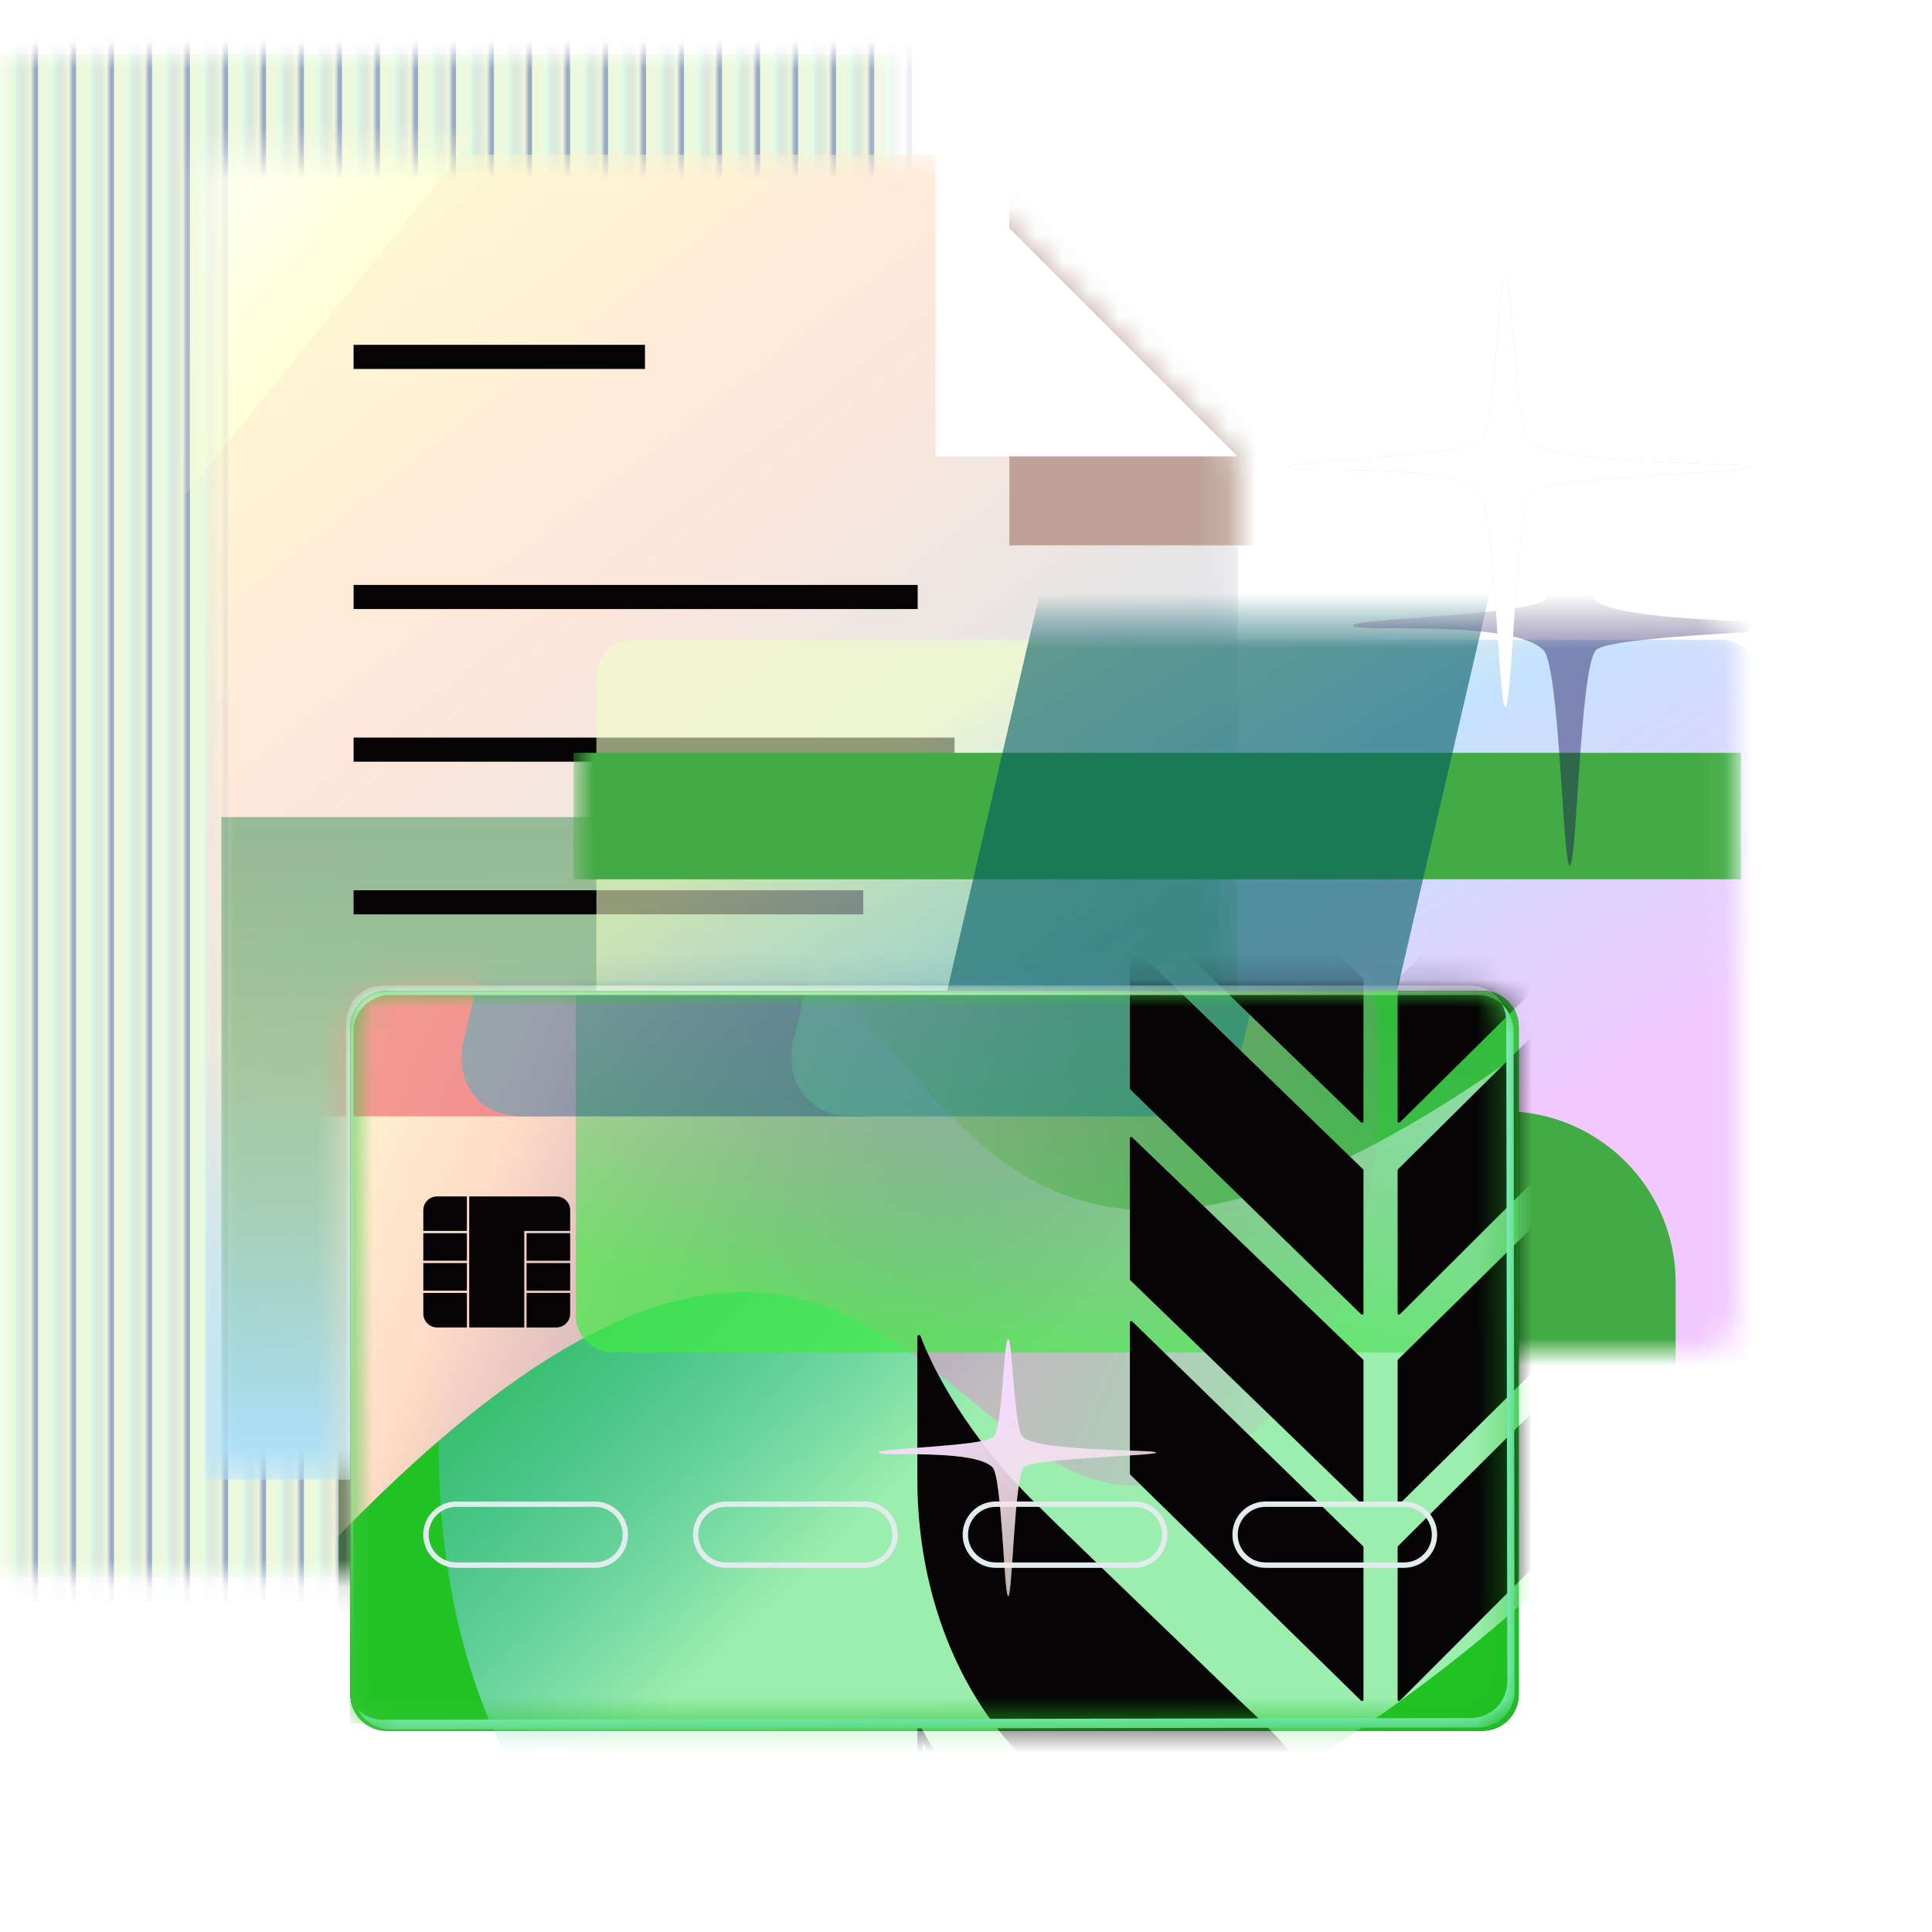 <svg width="70" height="70" viewBox="0 0 70 70" fill="none" xmlns="http://www.w3.org/2000/svg">
<mask id="mask0_387_3853" style="mask-type:alpha" maskUnits="userSpaceOnUse" x="0" y="1" width="33" height="57">
<rect y="1.964" width="32.386" height="55.179" fill="white"/>
</mask>
<g mask="url(#mask0_387_3853)">
<g filter="url(#filter0_bii_387_3853)">
<rect y="1.964" width="32.386" height="55.179" fill="#ECF8DB"/>
</g>
<g opacity="0.75">
<rect y="1.288" width="1.377" height="56.749" fill="url(#paint0_linear_387_3853)"/>
<rect x="27.541" y="1.29" width="1.377" height="56.749" fill="url(#paint1_linear_387_3853)"/>
<rect x="13.77" y="1.298" width="1.377" height="56.749" fill="url(#paint2_linear_387_3853)"/>
<rect x="1.379" y="1.298" width="1.377" height="56.749" fill="url(#paint3_linear_387_3853)"/>
<rect x="28.915" y="1.298" width="1.377" height="56.749" fill="url(#paint4_linear_387_3853)"/>
<rect x="15.145" y="1.298" width="1.377" height="56.749" fill="url(#paint5_linear_387_3853)"/>
<rect x="2.752" y="1.298" width="1.377" height="56.749" fill="url(#paint6_linear_387_3853)"/>
<rect x="30.296" y="1.29" width="1.377" height="56.749" fill="url(#paint7_linear_387_3853)"/>
<rect x="16.52" y="1.298" width="1.377" height="56.749" fill="url(#paint8_linear_387_3853)"/>
<rect x="4.132" y="1.298" width="1.377" height="56.749" fill="url(#paint9_linear_387_3853)"/>
<rect x="31.672" y="1.288" width="1.377" height="56.749" fill="url(#paint10_linear_387_3853)"/>
<rect x="17.898" y="1.288" width="1.377" height="56.749" fill="url(#paint11_linear_387_3853)"/>
<rect x="5.505" y="1.298" width="1.377" height="56.749" fill="url(#paint12_linear_387_3853)"/>
<rect x="19.279" y="1.288" width="1.377" height="56.749" fill="url(#paint13_linear_387_3853)"/>
<rect x="6.887" y="1.288" width="1.377" height="56.749" fill="url(#paint14_linear_387_3853)"/>
<rect x="20.655" y="1.288" width="1.377" height="56.749" fill="url(#paint15_linear_387_3853)"/>
<rect x="8.263" y="1.29" width="1.377" height="56.749" fill="url(#paint16_linear_387_3853)"/>
<rect x="22.032" y="1.29" width="1.377" height="56.749" fill="url(#paint17_linear_387_3853)"/>
<rect x="9.634" y="1.288" width="1.377" height="56.749" fill="url(#paint18_linear_387_3853)"/>
<rect x="23.406" y="1.29" width="1.377" height="56.749" fill="url(#paint19_linear_387_3853)"/>
<rect x="11.014" y="1.29" width="1.377" height="56.749" fill="url(#paint20_linear_387_3853)"/>
<rect x="24.784" y="1.298" width="1.377" height="56.749" fill="url(#paint21_linear_387_3853)"/>
<rect x="12.391" y="1.298" width="1.377" height="56.749" fill="url(#paint22_linear_387_3853)"/>
<rect x="26.163" y="1.298" width="1.377" height="56.749" fill="url(#paint23_linear_387_3853)"/>
</g>
<g filter="url(#filter1_f_387_3853)">
<path d="M38.723 11.352H12.271L12.271 59.349H49.665V22.294L38.723 11.352Z" fill="#436B43"/>
</g>
</g>
<mask id="mask1_387_3853" style="mask-type:alpha" maskUnits="userSpaceOnUse" x="7" y="5" width="38" height="49">
<path d="M33.896 5.604L7.444 5.604L7.444 53.6H44.838V16.545L33.896 5.604Z" fill="white"/>
</mask>
<g mask="url(#mask1_387_3853)">
<path d="M33.896 5.604L7.444 5.604L7.444 53.6H44.838V16.545L33.896 5.604Z" fill="#B5E2FF"/>
<path d="M33.896 5.604L7.444 5.604L7.444 53.6H44.838V16.545L33.896 5.604Z" fill="url(#paint24_linear_387_3853)"/>
<path d="M33.896 5.604L7.444 5.604L7.444 53.6H44.838V16.545L33.896 5.604Z" fill="url(#paint25_linear_387_3853)"/>
<g filter="url(#filter2_ii_387_3853)">
<path d="M33.896 5.604L7.444 5.604L7.444 53.6H44.838V16.545L33.896 5.604Z" fill="#B5E2FF"/>
<path d="M33.896 5.604L7.444 5.604L7.444 53.6H44.838V16.545L33.896 5.604Z" fill="url(#paint26_linear_387_3853)"/>
<path d="M33.896 5.604L7.444 5.604L7.444 53.6H44.838V16.545L33.896 5.604Z" fill="url(#paint27_linear_387_3853)"/>
</g>
<rect x="8.016" y="29.605" width="36.151" height="23.998" fill="url(#paint28_linear_387_3853)"/>
<rect x="7.347" y="29.605" width="37.491" height="23.994" fill="url(#paint29_linear_387_3853)"/>
<path d="M11.235 -14.051L32.544 -14.051L0.771 25.276H-20.539L11.235 -14.051Z" fill="white"/>
<path d="M11.235 -14.051L32.544 -14.051L0.771 25.276H-20.539L11.235 -14.051Z" fill="url(#paint30_linear_387_3853)"/>
<path d="M12.811 12.931H23.369" stroke="#050304" stroke-width="0.873"/>
<path d="M12.812 21.63H33.249" stroke="#050304" stroke-width="0.873"/>
<path d="M12.812 27.161L34.585 27.161" stroke="#050304" stroke-width="0.873"/>
<path d="M12.811 32.692H31.277" stroke="#050304" stroke-width="0.873"/>
<path d="M12.811 43.754L25.329 43.754" stroke="#050304" stroke-width="0.873"/>
<path d="M12.812 38.233H33.527" stroke="#050304" stroke-width="0.873"/>
<g filter="url(#filter3_f_387_3853)">
<path d="M50.113 19.759L36.571 19.759L36.571 6.217L50.113 19.759Z" fill="#BEA295"/>
</g>
<path d="M44.836 16.534L33.895 16.534L33.895 5.593L44.836 16.534Z" fill="white"/>
</g>
<path d="M23.492 46.622C23.478 46.517 32.288 45.242 43.169 43.774C54.05 42.307 62.882 41.203 62.897 41.307C62.911 41.413 54.101 42.687 43.22 44.155C32.339 45.622 23.506 46.727 23.492 46.622Z" fill="white"/>
<path d="M42.099 47.063C41.99 46.972 43.352 45.163 45.142 43.023C46.932 40.883 48.471 39.222 48.58 39.313C48.689 39.404 47.327 41.213 45.537 43.353C43.747 45.493 42.208 47.154 42.099 47.063Z" fill="white"/>
<mask id="mask2_387_3853" style="mask-type:alpha" maskUnits="userSpaceOnUse" x="4" y="8" width="63" height="63">
<rect x="4" y="8" width="62.683" height="62.683" fill="white"/>
</mask>
<g mask="url(#mask2_387_3853)">
<mask id="mask3_387_3853" style="mask-type:alpha" maskUnits="userSpaceOnUse" x="20" y="22" width="43" height="28">
<path d="M62.936 47.67C62.936 48.406 62.34 49.003 61.605 49.003L22.195 49.003C21.46 49.003 20.865 48.406 20.865 47.67L20.865 23.768C20.865 23.032 21.46 22.435 22.195 22.435L61.605 22.435C62.34 22.435 62.936 23.032 62.936 23.768L62.936 47.67Z" fill="white"/>
</mask>
<g mask="url(#mask3_387_3853)">
<g filter="url(#filter4_bii_387_3853)">
<path d="M62.936 47.67C62.936 48.406 62.34 49.003 61.605 49.003L22.195 49.003C21.46 49.003 20.865 48.406 20.865 47.67L20.865 23.768C20.865 23.032 21.46 22.435 22.195 22.435L61.605 22.435C62.34 22.435 62.936 23.032 62.936 23.768L62.936 47.67Z" fill="url(#paint31_linear_387_3853)" fill-opacity="0.6"/>
</g>
<g filter="url(#filter5_f_387_3853)">
<path d="M18.64 46.478C18.64 43.045 21.423 40.262 24.856 40.262H54.496C57.929 40.262 60.712 43.045 60.712 46.478V60.614C60.712 64.046 57.929 66.829 54.496 66.829H24.856C21.423 66.829 18.64 64.046 18.64 60.614V46.478Z" fill="#42AB44"/>
</g>
<g filter="url(#filter6_bii_387_3853)">
<rect x="20.78" y="27.277" width="42.297" height="4.581" fill="#42AB44"/>
</g>
<g filter="url(#filter7_f_387_3853)">
<path d="M41.596 16.395H52.422C53.935 16.395 54.875 17.627 54.52 19.143L49.48 40.783C49.124 42.294 47.61 43.527 46.097 43.527H35.276C33.762 43.527 32.823 42.294 33.178 40.783L38.218 19.143C38.571 17.627 40.082 16.395 41.596 16.395Z" fill="#005B62" fill-opacity="0.6"/>
</g>
<g filter="url(#filter8_f_387_3853)">
<path d="M55.919 23.549C54.739 22.408 49.021 22.941 49.021 22.668C49.021 22.394 55.426 22.303 55.995 21.714C56.541 21.149 56.605 15.826 56.875 15.796C57.146 15.766 57.21 21.153 57.755 21.714C58.648 22.638 65.846 22.467 65.846 22.668C65.846 22.868 58.394 23.003 57.832 23.549C57.243 24.116 57.138 31.337 56.879 31.366C56.619 31.395 56.508 24.116 55.919 23.549Z" fill="#140A51" fill-opacity="0.42"/>
</g>
</g>
<path d="M12.696 37.213C12.696 36.488 13.283 35.9 14.006 35.9L53.715 35.9C54.438 35.9 55.025 36.488 55.025 37.213L55.025 61.393C55.025 62.119 54.438 62.707 53.715 62.707L14.006 62.707C13.283 62.707 12.696 62.119 12.696 61.393L12.696 37.213Z" fill="#050304"/>
<path d="M12.696 37.213C12.696 36.488 13.283 35.9 14.006 35.9L53.715 35.9C54.438 35.9 55.025 36.488 55.025 37.213L55.025 61.393C55.025 62.119 54.438 62.707 53.715 62.707L14.006 62.707C13.283 62.707 12.696 62.119 12.696 61.393L12.696 37.213Z" fill="url(#paint32_linear_387_3853)"/>
<mask id="mask4_387_3853" style="mask-type:alpha" maskUnits="userSpaceOnUse" x="12" y="35" width="43" height="28">
<path d="M12.675 37.213C12.675 36.477 13.27 35.881 14.005 35.881L53.416 35.881C54.15 35.881 54.746 36.477 54.746 37.213L54.746 61.115C54.746 61.851 54.15 62.448 53.416 62.448L14.005 62.448C13.27 62.448 12.675 61.851 12.675 61.115L12.675 37.213Z" fill="white"/>
</mask>
<g mask="url(#mask4_387_3853)">
<path d="M12.675 35.881L54.746 35.881L54.746 62.448L12.675 62.448L12.675 35.881Z" fill="#21C224"/>
<g filter="url(#filter9_f_387_3853)">
<path d="M56.682 56.684C46.328 66.623 28.925 74.806 20.857 67.066C12.79 59.325 14.713 37.123 25.508 34.658C36.304 32.193 32.591 63.606 72.408 22.648C82.363 12.409 67.035 46.744 56.682 56.684Z" fill="url(#paint33_linear_387_3853)"/>
</g>
<g filter="url(#filter10_f_387_3853)">
<path d="M8.646 36.674C17.275 25.205 33.143 14.341 42.346 20.691C51.548 27.04 53.204 49.263 42.943 53.425C32.682 57.587 31.317 25.984 -1.429 72.788C-9.616 84.489 0.017 48.143 8.646 36.674Z" fill="url(#paint34_linear_387_3853)"/>
</g>
<g filter="url(#filter11_f_387_3853)">
<path d="M62.935 47.673C62.935 48.409 62.339 49.006 61.604 49.006L22.194 49.006C21.459 49.006 20.863 48.409 20.863 47.673L20.863 23.771C20.863 23.035 21.459 22.439 22.194 22.439L61.604 22.439C62.339 22.439 62.935 23.035 62.935 23.771L62.935 47.673Z" fill="url(#paint35_linear_387_3853)" fill-opacity="0.7"/>
</g>
<g opacity="0.4" filter="url(#filter12_f_387_3853)">
<path d="M15.293 13.317H26.119C27.63 13.317 28.57 14.549 28.217 16.065L23.177 37.705C22.821 39.216 21.308 40.449 19.796 40.449H8.971C7.462 40.449 6.52 39.216 6.872 37.705L11.915 16.065C12.267 14.549 13.78 13.317 15.293 13.317Z" fill="#E21836"/>
<path d="M25.217 13.317H37.667C39.178 13.317 38.497 14.549 38.141 16.065L33.102 37.705C32.748 39.216 32.858 40.449 31.344 40.449H18.895C17.381 40.449 16.443 39.216 16.799 37.705L21.838 16.065C22.196 14.549 23.705 13.317 25.217 13.317Z" fill="#00447C"/>
<path d="M37.173 13.317H47.999C49.513 13.317 50.452 14.549 50.097 16.065L45.057 37.705C44.702 39.216 43.188 40.449 41.675 40.449H30.854C29.339 40.449 28.4 39.216 28.755 37.705L33.795 16.065C34.148 14.549 35.659 13.317 37.173 13.317Z" fill="#007B84"/>
</g>
<g filter="url(#filter13_ii_387_3853)">
<path fill-rule="evenodd" clip-rule="evenodd" d="M48.128 27.087L48.128 27.108L48.128 27.206L48.128 27.258C48.128 27.302 48.075 27.325 48.044 27.294L48.006 27.258L47.935 27.19L47.92 27.175L47.02 26.308C47.01 26.298 47.005 26.285 47.005 26.272L47.005 13.366C47.005 13.339 46.983 13.316 46.955 13.316L45.776 13.316C45.748 13.316 45.726 13.339 45.726 13.366L45.726 24.774L45.726 24.795L45.726 24.894L45.726 24.946C45.726 24.99 45.673 25.012 45.641 24.982L45.604 24.946L45.533 24.877L45.518 24.862L44.627 23.999C44.617 23.989 44.612 23.976 44.612 23.963L44.612 13.366C44.612 13.339 44.59 13.316 44.562 13.316L43.384 13.316C43.357 13.316 43.334 13.339 43.334 13.366L43.334 22.467L43.334 22.488L43.334 22.586L43.334 22.639C43.334 22.683 43.282 22.705 43.25 22.674L43.213 22.639L43.142 22.57L43.127 22.556L42.227 21.691C42.217 21.682 42.211 21.669 42.211 21.655L42.211 13.366C42.211 13.339 42.189 13.316 42.161 13.316L40.988 13.316C40.96 13.316 40.938 13.339 40.938 13.366L40.938 25.672C40.938 25.686 40.944 25.699 40.953 25.708L49.193 33.689L49.209 33.704L49.28 33.773L49.317 33.808C49.348 33.839 49.401 33.817 49.401 33.773L49.401 33.721L49.401 33.622L49.401 33.601L49.401 13.366C49.401 13.339 49.379 13.316 49.351 13.316L48.178 13.316C48.15 13.316 48.128 13.339 48.128 13.366L48.128 27.087ZM49.193 13.524L49.193 33.399L41.146 25.605L41.146 13.524L42.004 13.524L42.004 21.655C42.004 21.726 42.032 21.793 42.083 21.842L43.106 22.825C43.27 22.982 43.542 22.866 43.542 22.639L43.542 13.524L44.404 13.524L44.404 23.963C44.404 24.033 44.432 24.1 44.483 24.148L45.497 25.131C45.66 25.29 45.934 25.174 45.934 24.946L45.934 13.524L46.797 13.524L46.797 26.272C46.797 26.342 46.825 26.409 46.876 26.458L47.899 27.444C48.063 27.602 48.336 27.486 48.336 27.258L48.336 13.524L49.193 13.524ZM50.652 35.447L58.703 27.523L58.718 27.507L58.789 27.437L58.826 27.402C58.857 27.37 58.911 27.393 58.911 27.437L58.911 27.488L58.911 27.588L58.911 27.61L58.911 32.54C58.911 32.553 58.905 32.566 58.896 32.575L50.845 40.543L50.829 40.558L50.758 40.629L50.722 40.664C50.691 40.696 50.638 40.673 50.638 40.629L50.638 40.578L50.638 40.478L50.638 40.456L50.638 35.483C50.638 35.469 50.643 35.457 50.652 35.447ZM50.652 56.02L58.703 48.004L58.719 47.988L58.79 47.917L58.825 47.882C58.857 47.85 58.911 47.873 58.911 47.917L58.911 47.967L58.911 48.068L58.911 48.09L58.911 53.397C58.911 53.41 58.905 53.423 58.896 53.432L50.845 61.495L50.829 61.512L50.758 61.583L50.723 61.618C50.691 61.65 50.638 61.627 50.638 61.583L50.638 61.533L50.638 61.432L50.638 61.409L50.638 56.055C50.638 56.042 50.643 56.029 50.652 56.02ZM58.703 34.382L50.652 42.365C50.643 42.374 50.638 42.387 50.638 42.4L50.638 47.408L50.638 47.431L50.638 47.531L50.638 47.581C50.638 47.626 50.691 47.648 50.723 47.617L50.758 47.581L50.829 47.511L50.845 47.495L58.896 39.469C58.905 39.46 58.911 39.447 58.911 39.434L58.911 34.469L58.911 34.447L58.911 34.346L58.911 34.296C58.911 34.252 58.857 34.229 58.826 34.26L58.79 34.296L58.719 34.366L58.703 34.382ZM58.703 41.334L50.652 49.259C50.643 49.269 50.638 49.281 50.638 49.295L50.638 54.267L50.638 54.289L50.638 54.389L50.638 54.44C50.638 54.484 50.691 54.507 50.722 54.476L50.758 54.44L50.829 54.37L50.845 54.354L58.896 46.387C58.905 46.377 58.911 46.365 58.911 46.351L58.911 41.421L58.911 41.399L58.911 41.299L58.911 41.248C58.911 41.204 58.857 41.182 58.826 41.213L58.789 41.248L58.718 41.319L58.703 41.334ZM49.401 61.412L49.401 61.434L49.401 61.534L49.401 61.585C49.401 61.629 49.348 61.651 49.316 61.62L49.28 61.585L49.209 61.515L49.193 61.5L40.953 53.429C40.944 53.42 40.938 53.407 40.938 53.393L40.938 48.087L40.938 48.066L40.938 47.967L40.938 47.915C40.938 47.871 40.991 47.849 41.023 47.879L41.059 47.915L41.131 47.984L41.146 47.999L49.386 56.021C49.396 56.031 49.401 56.044 49.401 56.057L49.401 61.412ZM51.881 27.082L51.881 13.366C51.881 13.339 51.859 13.316 51.831 13.316L50.687 13.316C50.66 13.316 50.638 13.339 50.638 13.366L50.638 33.597L50.638 33.62L50.638 33.72L50.638 33.771C50.638 33.815 50.691 33.837 50.722 33.806L50.758 33.771L50.829 33.7L50.845 33.684L58.896 25.709C58.905 25.699 58.911 25.687 58.911 25.673L58.911 13.366C58.911 13.339 58.888 13.316 58.861 13.316L57.718 13.316C57.691 13.316 57.668 13.339 57.668 13.366L57.668 21.657C57.668 21.67 57.663 21.683 57.654 21.692L56.779 22.552L56.764 22.568L56.693 22.637L56.656 22.673C56.625 22.704 56.572 22.682 56.572 22.637L56.572 22.587L56.572 22.487L56.572 22.465L56.572 13.366C56.572 13.339 56.549 13.316 56.522 13.316L55.37 13.316C55.343 13.316 55.321 13.339 55.321 13.366L55.321 23.967C55.321 23.981 55.315 23.994 55.306 24.003L54.432 24.86L54.416 24.876L54.345 24.945L54.309 24.981C54.277 25.012 54.224 24.989 54.224 24.945L54.224 24.894L54.224 24.795L54.224 24.773L54.224 13.366C54.224 13.339 54.201 13.316 54.174 13.316L53.032 13.316C53.004 13.316 52.982 13.339 52.982 13.366L52.982 26.269C52.982 26.282 52.976 26.295 52.967 26.305L52.089 27.169L52.073 27.185L52.002 27.255L51.966 27.291C51.934 27.322 51.881 27.299 51.881 27.255L51.881 27.204L51.881 27.104L51.881 27.082ZM50.845 33.392L58.703 25.607L58.703 13.524L57.876 13.524L57.876 21.657C57.876 21.726 57.849 21.792 57.799 21.841L56.802 22.822C56.639 22.982 56.364 22.866 56.364 22.637L56.364 13.524L55.528 13.524L55.528 23.967C55.528 24.037 55.501 24.103 55.451 24.152L54.454 25.13C54.291 25.29 54.016 25.174 54.016 24.945L54.016 13.524L53.189 13.524L53.189 26.269C53.189 26.338 53.162 26.404 53.112 26.453L52.111 27.439C51.949 27.6 51.673 27.484 51.673 27.255L51.673 13.524L50.845 13.524L50.845 33.392ZM49.401 40.459L49.401 40.48L49.401 40.579L49.401 40.631C49.401 40.675 49.348 40.697 49.317 40.667L49.28 40.631L49.209 40.562L49.193 40.547L40.953 32.575C40.944 32.566 40.938 32.553 40.938 32.539L40.938 27.607L40.938 27.586L40.938 27.487L40.938 27.435C40.938 27.391 40.991 27.369 41.023 27.399L41.06 27.435L41.131 27.504L41.146 27.518L49.386 35.445C49.396 35.455 49.401 35.468 49.401 35.481L49.401 40.459ZM49.401 47.433L49.401 47.411L49.401 42.401C49.401 42.387 49.396 42.374 49.386 42.365L41.146 34.378L41.131 34.363L41.06 34.294L41.023 34.258C40.991 34.227 40.938 34.25 40.938 34.294L40.938 34.346L40.938 34.445L40.938 34.466L40.938 39.436C40.938 39.449 40.944 39.462 40.953 39.472L49.193 47.499L49.209 47.514L49.28 47.583L49.317 47.619C49.348 47.65 49.401 47.628 49.401 47.583L49.401 47.532L49.401 47.433ZM49.401 54.27L49.401 54.291L49.401 54.39L49.401 54.442C49.401 54.486 49.348 54.508 49.317 54.478L49.28 54.442L49.209 54.373L49.193 54.359L40.953 46.386C40.944 46.376 40.938 46.364 40.938 46.35L40.938 41.418L40.938 41.397L40.938 41.299L40.938 41.247C40.938 41.203 40.991 41.18 41.023 41.211L41.06 41.247L41.131 41.315L41.146 41.329L49.386 49.258C49.396 49.268 49.401 49.281 49.401 49.294L49.401 54.27ZM49.021 75.93L49.021 76.061L49.021 76.189L49.021 76.211C49.021 76.266 48.945 76.281 48.923 76.23L48.916 76.211C48.898 76.171 48.882 76.131 48.864 76.091C48.847 76.052 48.83 76.013 48.813 75.974C48.334 74.895 47.735 74.038 45.6 71.972C45.509 71.88 39.84 66.355 37.648 64.219L37.64 64.211L37.617 64.188C37.241 63.822 36.971 63.559 36.857 63.447C35.536 62.138 33.236 58.782 33.236 53.553L33.236 48.686L33.236 48.568L33.236 48.45L33.236 48.428C33.236 48.37 33.329 48.353 33.349 48.407L33.351 48.413C33.353 48.418 33.355 48.423 33.357 48.428C33.37 48.462 33.384 48.498 33.4 48.537C33.413 48.571 33.428 48.607 33.444 48.645C33.867 49.673 35.009 51.98 37.522 54.47C38.612 55.547 39.865 56.752 41.428 58.256L41.429 58.257C42.426 59.216 43.55 60.296 44.838 61.543C44.956 61.658 45.084 61.777 45.219 61.903C46.699 63.288 49.021 65.46 49.021 70.408L49.021 75.93ZM44.696 75.152L44.696 75.152C44.816 75.268 44.945 75.388 45.08 75.514C45.752 76.143 46.579 76.915 47.288 78.034C48.134 79.37 48.813 81.206 48.813 83.871L48.813 89.248C48.632 88.853 48.416 88.445 48.111 87.988C47.621 87.254 46.907 86.404 45.751 85.285C45.557 85.093 37.806 77.571 37.003 76.797C35.802 75.448 33.444 72.156 33.444 67.003L33.444 63.148C33.984 64.103 35.147 65.855 37.377 68.068L37.377 68.069C38.454 69.132 39.69 70.322 41.226 71.802C42.238 72.777 43.381 73.878 44.696 75.152ZM49.021 89.871L49.021 89.727L49.021 83.871C49.021 78.91 46.697 76.74 45.217 75.358L45.217 75.358C45.084 75.233 44.958 75.115 44.84 75.002C43.525 73.727 42.381 72.626 41.369 71.65C39.833 70.171 38.599 68.983 37.523 67.92C35.011 65.427 33.867 63.528 33.444 62.712C33.431 62.687 33.418 62.663 33.407 62.64C33.388 62.603 33.371 62.569 33.355 62.538C33.352 62.53 33.348 62.522 33.344 62.514C33.32 62.464 33.236 62.483 33.236 62.538L33.236 62.566L33.236 62.681L33.236 62.763L33.236 67.003C33.236 72.231 35.633 75.572 36.853 76.942C37.63 77.69 45.508 85.335 45.605 85.434C47.738 87.496 48.334 88.621 48.813 89.769C48.831 89.813 48.85 89.857 48.868 89.901C48.884 89.941 48.901 89.982 48.917 90.022L48.925 90.041C48.945 90.092 49.021 90.077 49.021 90.022L49.021 90.002L49.021 89.871Z" fill="#050304"/>
</g>
<g filter="url(#filter14_di_387_3853)">
<path fill-rule="evenodd" clip-rule="evenodd" d="M15.337 42.97C15.337 42.694 15.56 42.471 15.836 42.471L16.917 42.471L16.917 43.72L15.337 43.72L15.337 42.97ZM16.917 43.803L15.337 43.803L15.337 44.802L16.917 44.802L16.917 43.803ZM16.917 44.886L15.337 44.886L15.337 45.885L16.917 45.885L16.917 44.886ZM16.917 45.968L15.337 45.968L15.337 46.718C15.337 46.994 15.56 47.218 15.836 47.218L16.917 47.218L16.917 45.968ZM19.078 47.218L20.159 47.218C20.435 47.218 20.658 46.994 20.658 46.718L20.658 45.968L19.078 45.968L19.078 47.218ZM18.995 47.218L17 47.218L17 45.968L17 45.885L17 44.886L17 44.802L17 43.803L17 43.72L17 42.471L20.159 42.471C20.435 42.471 20.658 42.694 20.658 42.97L20.658 43.72L19.078 43.72L18.995 43.72L18.995 43.803L18.995 44.802L18.995 44.886L18.995 45.885L18.995 45.968L18.995 47.218ZM19.078 45.885L20.658 45.885L20.658 44.886L19.078 44.886L19.078 45.885ZM19.078 44.802L20.658 44.802L20.658 43.803L19.078 43.803L19.078 44.802Z" fill="#050304"/>
</g>
<g filter="url(#filter15_d_387_3853)">
<path fill-rule="evenodd" clip-rule="evenodd" d="M21.553 53.499L16.536 53.499C15.98 53.499 15.53 53.95 15.53 54.506C15.53 55.062 15.98 55.512 16.536 55.512L21.553 55.512C22.109 55.512 22.559 55.062 22.559 54.506C22.559 53.95 22.109 53.499 21.553 53.499ZM16.536 53.304C15.872 53.304 15.334 53.842 15.334 54.506C15.334 55.17 15.872 55.708 16.536 55.708L21.553 55.708C22.217 55.708 22.755 55.17 22.755 54.506C22.755 53.842 22.217 53.304 21.553 53.304L16.536 53.304ZM26.309 53.499L31.326 53.499C31.882 53.499 32.332 53.95 32.332 54.506C32.332 55.062 31.882 55.512 31.326 55.512L26.309 55.512C25.753 55.512 25.302 55.062 25.302 54.506C25.302 53.95 25.753 53.499 26.309 53.499ZM25.107 54.506C25.107 53.842 25.645 53.304 26.309 53.304L31.326 53.304C31.989 53.304 32.527 53.842 32.527 54.506C32.527 55.17 31.989 55.708 31.326 55.708L26.309 55.708C25.645 55.708 25.107 55.17 25.107 54.506ZM41.098 53.499L36.081 53.499C35.525 53.499 35.074 53.95 35.074 54.506C35.074 55.062 35.525 55.512 36.081 55.512L41.098 55.512C41.654 55.512 42.104 55.062 42.104 54.506C42.104 53.95 41.654 53.499 41.098 53.499ZM36.081 53.304C35.417 53.304 34.879 53.842 34.879 54.506C34.879 55.17 35.417 55.708 36.081 55.708L41.098 55.708C41.761 55.708 42.3 55.17 42.3 54.506C42.3 53.842 41.761 53.304 41.098 53.304L36.081 53.304ZM45.854 53.499L50.871 53.499C51.426 53.499 51.877 53.95 51.877 54.506C51.877 55.062 51.426 55.512 50.871 55.512L45.854 55.512C45.298 55.512 44.847 55.062 44.847 54.506C44.847 53.95 45.298 53.499 45.854 53.499ZM44.652 54.506C44.652 53.842 45.19 53.304 45.854 53.304L50.871 53.304C51.534 53.304 52.072 53.842 52.072 54.506C52.072 55.17 51.534 55.708 50.871 55.708L45.854 55.708C45.19 55.708 44.652 55.17 44.652 54.506Z" fill="#E2EBED"/>
</g>
<g filter="url(#filter16_f_387_3853)">
<path d="M13.87 35.708C13.136 35.708 12.54 36.305 12.54 37.041L12.54 60.943C12.54 61.328 12.703 61.675 12.964 61.919C12.862 61.73 12.804 61.514 12.804 61.284L12.804 37.382C12.804 36.646 13.4 36.05 14.135 36.05L53.545 36.05C53.895 36.05 54.214 36.185 54.451 36.407C54.226 35.991 53.786 35.708 53.281 35.708L13.87 35.708Z" fill="url(#paint36_linear_387_3853)"/>
</g>
<g filter="url(#filter17_f_387_3853)">
<path d="M53.55 62.59C54.285 62.589 54.88 61.992 54.879 61.256L54.84 37.354C54.84 36.968 54.676 36.622 54.415 36.379C54.517 36.567 54.575 36.783 54.576 37.013L54.614 60.915C54.615 61.651 54.02 62.248 53.286 62.249L13.875 62.312C13.525 62.313 13.206 62.178 12.969 61.957C13.194 62.373 13.634 62.654 14.14 62.654L53.55 62.59Z" fill="#A3FFF9"/>
</g>
</g>
<g filter="url(#filter18_bii_387_3853)">
<path d="M53.583 17.808C52.404 16.667 46.686 17.2 46.686 16.927C46.686 16.653 53.091 16.562 53.66 15.973C54.205 15.408 54.27 10.085 54.54 10.055C54.81 10.025 54.875 15.412 55.42 15.973C56.313 16.897 63.51 16.726 63.51 16.927C63.51 17.127 56.059 17.262 55.497 17.808C54.908 18.376 54.802 25.597 54.543 25.625C54.284 25.654 54.173 18.376 53.583 17.808Z" fill="#4C9FD3" fill-opacity="0.4"/>
<path d="M53.583 17.808C52.404 16.667 46.686 17.2 46.686 16.927C46.686 16.653 53.091 16.562 53.66 15.973C54.205 15.408 54.27 10.085 54.54 10.055C54.81 10.025 54.875 15.412 55.42 15.973C56.313 16.897 63.51 16.726 63.51 16.927C63.51 17.127 56.059 17.262 55.497 17.808C54.908 18.376 54.802 25.597 54.543 25.625C54.284 25.654 54.173 18.376 53.583 17.808Z" fill="url(#paint37_linear_387_3853)"/>
<path d="M53.583 17.808C52.404 16.667 46.686 17.2 46.686 16.927C46.686 16.653 53.091 16.562 53.66 15.973C54.205 15.408 54.27 10.085 54.54 10.055C54.81 10.025 54.875 15.412 55.42 15.973C56.313 16.897 63.51 16.726 63.51 16.927C63.51 17.127 56.059 17.262 55.497 17.808C54.908 18.376 54.802 25.597 54.543 25.625C54.284 25.654 54.173 18.376 53.583 17.808Z" fill="white"/>
</g>
<g filter="url(#filter19_bdii_387_3853)">
<path d="M27.925 43.977C27.22 43.295 23.8 43.614 23.8 43.45C23.8 43.287 27.631 43.232 27.971 42.88C28.297 42.542 28.336 39.359 28.497 39.342C28.659 39.324 28.697 42.545 29.023 42.88C29.558 43.433 33.861 43.331 33.861 43.45C33.861 43.57 29.405 43.651 29.069 43.977C28.717 44.317 28.654 48.635 28.499 48.652C28.344 48.669 28.278 44.317 27.925 43.977Z" fill="#D8F0FF" fill-opacity="0.4"/>
<path d="M27.925 43.977C27.22 43.295 23.8 43.614 23.8 43.45C23.8 43.287 27.631 43.232 27.971 42.88C28.297 42.542 28.336 39.359 28.497 39.342C28.659 39.324 28.697 42.545 29.023 42.88C29.558 43.433 33.861 43.331 33.861 43.45C33.861 43.57 29.405 43.651 29.069 43.977C28.717 44.317 28.654 48.635 28.499 48.652C28.344 48.669 28.278 44.317 27.925 43.977Z" fill="url(#paint38_linear_387_3853)"/>
</g>
</g>
<defs>
<filter id="filter0_bii_387_3853" x="-4" y="-2.036" width="40.386" height="63.179" filterUnits="userSpaceOnUse" color-interpolation-filters="sRGB">
<feFlood flood-opacity="0" result="BackgroundImageFix"/>
<feGaussianBlur in="BackgroundImageFix" stdDeviation="2"/>
<feComposite in2="SourceAlpha" operator="in" result="effect1_backgroundBlur_387_3853"/>
<feBlend mode="normal" in="SourceGraphic" in2="effect1_backgroundBlur_387_3853" result="shape"/>
<feColorMatrix in="SourceAlpha" type="matrix" values="0 0 0 0 0 0 0 0 0 0 0 0 0 0 0 0 0 0 127 0" result="hardAlpha"/>
<feOffset dx="-0.5" dy="-0.5"/>
<feGaussianBlur stdDeviation="0.25"/>
<feComposite in2="hardAlpha" operator="arithmetic" k2="-1" k3="1"/>
<feColorMatrix type="matrix" values="0 0 0 0 0.988 0 0 0 0 0.728 0 0 0 0 0.581 0 0 0 1 0"/>
<feBlend mode="normal" in2="shape" result="effect2_innerShadow_387_3853"/>
<feColorMatrix in="SourceAlpha" type="matrix" values="0 0 0 0 0 0 0 0 0 0 0 0 0 0 0 0 0 0 127 0" result="hardAlpha"/>
<feOffset dx="0.5" dy="0.5"/>
<feGaussianBlur stdDeviation="0.25"/>
<feComposite in2="hardAlpha" operator="arithmetic" k2="-1" k3="1"/>
<feColorMatrix type="matrix" values="0 0 0 0 0.994 0 0 0 0 1 0 0 0 0 0.958 0 0 0 1 0"/>
<feBlend mode="normal" in2="effect2_innerShadow_387_3853" result="effect3_innerShadow_387_3853"/>
</filter>
<filter id="filter1_f_387_3853" x="1.271" y="0.352" width="59.394" height="69.997" filterUnits="userSpaceOnUse" color-interpolation-filters="sRGB">
<feFlood flood-opacity="0" result="BackgroundImageFix"/>
<feBlend mode="normal" in="SourceGraphic" in2="BackgroundImageFix" result="shape"/>
<feGaussianBlur stdDeviation="5.5" result="effect1_foregroundBlur_387_3853"/>
</filter>
<filter id="filter2_ii_387_3853" x="5.699" y="3.858" width="40.885" height="51.487" filterUnits="userSpaceOnUse" color-interpolation-filters="sRGB">
<feFlood flood-opacity="0" result="BackgroundImageFix"/>
<feBlend mode="normal" in="SourceGraphic" in2="BackgroundImageFix" result="shape"/>
<feColorMatrix in="SourceAlpha" type="matrix" values="0 0 0 0 0 0 0 0 0 0 0 0 0 0 0 0 0 0 127 0" result="hardAlpha"/>
<feOffset dx="-1.745" dy="-1.745"/>
<feGaussianBlur stdDeviation="0.873"/>
<feComposite in2="hardAlpha" operator="arithmetic" k2="-1" k3="1"/>
<feColorMatrix type="matrix" values="0 0 0 0 0.581 0 0 0 0 0.831 0 0 0 0 0.988 0 0 0 1 0"/>
<feBlend mode="normal" in2="shape" result="effect1_innerShadow_387_3853"/>
<feColorMatrix in="SourceAlpha" type="matrix" values="0 0 0 0 0 0 0 0 0 0 0 0 0 0 0 0 0 0 127 0" result="hardAlpha"/>
<feOffset dx="1.745" dy="1.745"/>
<feGaussianBlur stdDeviation="0.873"/>
<feComposite in2="hardAlpha" operator="arithmetic" k2="-1" k3="1"/>
<feColorMatrix type="matrix" values="0 0 0 0 0.994 0 0 0 0 1 0 0 0 0 0.958 0 0 0 1 0"/>
<feBlend mode="normal" in2="effect1_innerShadow_387_3853" result="effect2_innerShadow_387_3853"/>
</filter>
<filter id="filter3_f_387_3853" x="33.08" y="2.727" width="20.523" height="20.523" filterUnits="userSpaceOnUse" color-interpolation-filters="sRGB">
<feFlood flood-opacity="0" result="BackgroundImageFix"/>
<feBlend mode="normal" in="SourceGraphic" in2="BackgroundImageFix" result="shape"/>
<feGaussianBlur stdDeviation="1.745" result="effect1_foregroundBlur_387_3853"/>
</filter>
<filter id="filter4_bii_387_3853" x="15.866" y="17.437" width="52.068" height="36.564" filterUnits="userSpaceOnUse" color-interpolation-filters="sRGB">
<feFlood flood-opacity="0" result="BackgroundImageFix"/>
<feGaussianBlur in="BackgroundImageFix" stdDeviation="2.499"/>
<feComposite in2="SourceAlpha" operator="in" result="effect1_backgroundBlur_387_3853"/>
<feBlend mode="normal" in="SourceGraphic" in2="effect1_backgroundBlur_387_3853" result="shape"/>
<feColorMatrix in="SourceAlpha" type="matrix" values="0 0 0 0 0 0 0 0 0 0 0 0 0 0 0 0 0 0 127 0" result="hardAlpha"/>
<feOffset dx="-0.5" dy="-0.5"/>
<feGaussianBlur stdDeviation="0.25"/>
<feComposite in2="hardAlpha" operator="arithmetic" k2="-1" k3="1"/>
<feColorMatrix type="matrix" values="0 0 0 0 0.529 0 0 0 0 0.972 0 0 0 0 1 0 0 0 1 0"/>
<feBlend mode="normal" in2="shape" result="effect2_innerShadow_387_3853"/>
<feColorMatrix in="SourceAlpha" type="matrix" values="0 0 0 0 0 0 0 0 0 0 0 0 0 0 0 0 0 0 127 0" result="hardAlpha"/>
<feOffset dx="1.243" dy="1.243"/>
<feGaussianBlur stdDeviation="0.622"/>
<feComposite in2="hardAlpha" operator="arithmetic" k2="-1" k3="1"/>
<feColorMatrix type="matrix" values="0 0 0 0 0.994 0 0 0 0 1 0 0 0 0 0.958 0 0 0 1 0"/>
<feBlend mode="normal" in2="effect2_innerShadow_387_3853" result="effect3_innerShadow_387_3853"/>
</filter>
<filter id="filter5_f_387_3853" x="-1.249" y="20.372" width="81.85" height="66.347" filterUnits="userSpaceOnUse" color-interpolation-filters="sRGB">
<feFlood flood-opacity="0" result="BackgroundImageFix"/>
<feBlend mode="normal" in="SourceGraphic" in2="BackgroundImageFix" result="shape"/>
<feGaussianBlur stdDeviation="9.945" result="effect1_foregroundBlur_387_3853"/>
</filter>
<filter id="filter6_bii_387_3853" x="15.781" y="22.278" width="52.294" height="14.578" filterUnits="userSpaceOnUse" color-interpolation-filters="sRGB">
<feFlood flood-opacity="0" result="BackgroundImageFix"/>
<feGaussianBlur in="BackgroundImageFix" stdDeviation="2.499"/>
<feComposite in2="SourceAlpha" operator="in" result="effect1_backgroundBlur_387_3853"/>
<feBlend mode="normal" in="SourceGraphic" in2="effect1_backgroundBlur_387_3853" result="shape"/>
<feColorMatrix in="SourceAlpha" type="matrix" values="0 0 0 0 0 0 0 0 0 0 0 0 0 0 0 0 0 0 127 0" result="hardAlpha"/>
<feOffset dx="-1.243" dy="-1.243"/>
<feGaussianBlur stdDeviation="0.622"/>
<feComposite in2="hardAlpha" operator="arithmetic" k2="-1" k3="1"/>
<feColorMatrix type="matrix" values="0 0 0 0 0.529 0 0 0 0 0.972 0 0 0 0 1 0 0 0 1 0"/>
<feBlend mode="normal" in2="shape" result="effect2_innerShadow_387_3853"/>
<feColorMatrix in="SourceAlpha" type="matrix" values="0 0 0 0 0 0 0 0 0 0 0 0 0 0 0 0 0 0 127 0" result="hardAlpha"/>
<feOffset dx="1.243" dy="1.243"/>
<feGaussianBlur stdDeviation="0.622"/>
<feComposite in2="hardAlpha" operator="arithmetic" k2="-1" k3="1"/>
<feColorMatrix type="matrix" values="0 0 0 0 0.994 0 0 0 0 1 0 0 0 0 0.958 0 0 0 1 0"/>
<feBlend mode="normal" in2="effect2_innerShadow_387_3853" result="effect3_innerShadow_387_3853"/>
</filter>
<filter id="filter7_f_387_3853" x="13.213" y="-3.495" width="61.271" height="66.911" filterUnits="userSpaceOnUse" color-interpolation-filters="sRGB">
<feFlood flood-opacity="0" result="BackgroundImageFix"/>
<feBlend mode="normal" in="SourceGraphic" in2="BackgroundImageFix" result="shape"/>
<feGaussianBlur stdDeviation="9.945" result="effect1_foregroundBlur_387_3853"/>
</filter>
<filter id="filter8_f_387_3853" x="44.432" y="11.207" width="26.003" height="24.749" filterUnits="userSpaceOnUse" color-interpolation-filters="sRGB">
<feFlood flood-opacity="0" result="BackgroundImageFix"/>
<feBlend mode="normal" in="SourceGraphic" in2="BackgroundImageFix" result="shape"/>
<feGaussianBlur stdDeviation="2.295" result="effect1_foregroundBlur_387_3853"/>
</filter>
<filter id="filter9_f_387_3853" x="-8.967" y="-4.1" width="109.462" height="99.096" filterUnits="userSpaceOnUse" color-interpolation-filters="sRGB">
<feFlood flood-opacity="0" result="BackgroundImageFix"/>
<feBlend mode="normal" in="SourceGraphic" in2="BackgroundImageFix" result="shape"/>
<feGaussianBlur stdDeviation="12.431" result="effect1_foregroundBlur_387_3853"/>
</filter>
<filter id="filter10_f_387_3853" x="-29.396" y="-6.049" width="104.226" height="105.991" filterUnits="userSpaceOnUse" color-interpolation-filters="sRGB">
<feFlood flood-opacity="0" result="BackgroundImageFix"/>
<feBlend mode="normal" in="SourceGraphic" in2="BackgroundImageFix" result="shape"/>
<feGaussianBlur stdDeviation="12.431" result="effect1_foregroundBlur_387_3853"/>
</filter>
<filter id="filter11_f_387_3853" x="14.648" y="16.223" width="54.502" height="38.998" filterUnits="userSpaceOnUse" color-interpolation-filters="sRGB">
<feFlood flood-opacity="0" result="BackgroundImageFix"/>
<feBlend mode="normal" in="SourceGraphic" in2="BackgroundImageFix" result="shape"/>
<feGaussianBlur stdDeviation="3.108" result="effect1_foregroundBlur_387_3853"/>
</filter>
<filter id="filter12_f_387_3853" x="1.062" y="7.58" width="54.847" height="38.605" filterUnits="userSpaceOnUse" color-interpolation-filters="sRGB">
<feFlood flood-opacity="0" result="BackgroundImageFix"/>
<feBlend mode="normal" in="SourceGraphic" in2="BackgroundImageFix" result="shape"/>
<feGaussianBlur stdDeviation="2.868" result="effect1_foregroundBlur_387_3853"/>
</filter>
<filter id="filter13_ii_387_3853" x="32.736" y="12.816" width="26.675" height="77.756" filterUnits="userSpaceOnUse" color-interpolation-filters="sRGB">
<feFlood flood-opacity="0" result="BackgroundImageFix"/>
<feBlend mode="normal" in="SourceGraphic" in2="BackgroundImageFix" result="shape"/>
<feColorMatrix in="SourceAlpha" type="matrix" values="0 0 0 0 0 0 0 0 0 0 0 0 0 0 0 0 0 0 127 0" result="hardAlpha"/>
<feOffset dx="-0.5" dy="-0.5"/>
<feGaussianBlur stdDeviation="0.25"/>
<feComposite in2="hardAlpha" operator="arithmetic" k2="-1" k3="1"/>
<feColorMatrix type="matrix" values="0 0 0 0 0.204 0 0 0 0 1 0 0 0 0 0.953 0 0 0 1 0"/>
<feBlend mode="normal" in2="shape" result="effect1_innerShadow_387_3853"/>
<feColorMatrix in="SourceAlpha" type="matrix" values="0 0 0 0 0 0 0 0 0 0 0 0 0 0 0 0 0 0 127 0" result="hardAlpha"/>
<feOffset dx="0.5" dy="0.5"/>
<feGaussianBlur stdDeviation="0.25"/>
<feComposite in2="hardAlpha" operator="arithmetic" k2="-1" k3="1"/>
<feColorMatrix type="matrix" values="0 0 0 0 0.77 0 0 0 0 0.629 0 0 0 0 1 0 0 0 1 0"/>
<feBlend mode="normal" in2="effect1_innerShadow_387_3853" result="effect2_innerShadow_387_3853"/>
</filter>
<filter id="filter14_di_387_3853" x="15.337" y="42.471" width="5.321" height="5.296" filterUnits="userSpaceOnUse" color-interpolation-filters="sRGB">
<feFlood flood-opacity="0" result="BackgroundImageFix"/>
<feColorMatrix in="SourceAlpha" type="matrix" values="0 0 0 0 0 0 0 0 0 0 0 0 0 0 0 0 0 0 127 0" result="hardAlpha"/>
<feOffset dy="0.549"/>
<feColorMatrix type="matrix" values="0 0 0 0 1 0 0 0 0 1 0 0 0 0 1 0 0 0 0.5 0"/>
<feBlend mode="normal" in2="BackgroundImageFix" result="effect1_dropShadow_387_3853"/>
<feBlend mode="normal" in="SourceGraphic" in2="effect1_dropShadow_387_3853" result="shape"/>
<feColorMatrix in="SourceAlpha" type="matrix" values="0 0 0 0 0 0 0 0 0 0 0 0 0 0 0 0 0 0 127 0" result="hardAlpha"/>
<feOffset dy="0.329"/>
<feGaussianBlur stdDeviation="0.549"/>
<feComposite in2="hardAlpha" operator="arithmetic" k2="-1" k3="1"/>
<feColorMatrix type="matrix" values="0 0 0 0 0 0 0 0 0 0 0 0 0 0 0 0 0 0 0.6 0"/>
<feBlend mode="normal" in2="shape" result="effect2_innerShadow_387_3853"/>
</filter>
<filter id="filter15_d_387_3853" x="14.237" y="53.304" width="38.933" height="4.598" filterUnits="userSpaceOnUse" color-interpolation-filters="sRGB">
<feFlood flood-opacity="0" result="BackgroundImageFix"/>
<feColorMatrix in="SourceAlpha" type="matrix" values="0 0 0 0 0 0 0 0 0 0 0 0 0 0 0 0 0 0 127 0" result="hardAlpha"/>
<feOffset dy="1.098"/>
<feGaussianBlur stdDeviation="0.549"/>
<feComposite in2="hardAlpha" operator="out"/>
<feColorMatrix type="matrix" values="0 0 0 0 0 0 0 0 0 0 0 0 0 0 0 0 0 0 0.3 0"/>
<feBlend mode="normal" in2="BackgroundImageFix" result="effect1_dropShadow_387_3853"/>
<feBlend mode="normal" in="SourceGraphic" in2="effect1_dropShadow_387_3853" result="shape"/>
</filter>
<filter id="filter16_f_387_3853" x="11.991" y="35.159" width="43.009" height="27.308" filterUnits="userSpaceOnUse" color-interpolation-filters="sRGB">
<feFlood flood-opacity="0" result="BackgroundImageFix"/>
<feBlend mode="normal" in="SourceGraphic" in2="BackgroundImageFix" result="shape"/>
<feGaussianBlur stdDeviation="0.274" result="effect1_foregroundBlur_387_3853"/>
</filter>
<filter id="filter17_f_387_3853" x="12.42" y="35.83" width="43.008" height="27.372" filterUnits="userSpaceOnUse" color-interpolation-filters="sRGB">
<feFlood flood-opacity="0" result="BackgroundImageFix"/>
<feBlend mode="normal" in="SourceGraphic" in2="BackgroundImageFix" result="shape"/>
<feGaussianBlur stdDeviation="0.274" result="effect1_foregroundBlur_387_3853"/>
</filter>
<filter id="filter18_bii_387_3853" x="42.096" y="5.466" width="26.003" height="24.749" filterUnits="userSpaceOnUse" color-interpolation-filters="sRGB">
<feFlood flood-opacity="0" result="BackgroundImageFix"/>
<feGaussianBlur in="BackgroundImageFix" stdDeviation="2.295"/>
<feComposite in2="SourceAlpha" operator="in" result="effect1_backgroundBlur_387_3853"/>
<feBlend mode="normal" in="SourceGraphic" in2="effect1_backgroundBlur_387_3853" result="shape"/>
<feColorMatrix in="SourceAlpha" type="matrix" values="0 0 0 0 0 0 0 0 0 0 0 0 0 0 0 0 0 0 127 0" result="hardAlpha"/>
<feOffset dx="-1.147" dy="-1.147"/>
<feGaussianBlur stdDeviation="0.574"/>
<feComposite in2="hardAlpha" operator="arithmetic" k2="-1" k3="1"/>
<feColorMatrix type="matrix" values="0 0 0 0 0.581 0 0 0 0 0.831 0 0 0 0 0.988 0 0 0 1 0"/>
<feBlend mode="normal" in2="shape" result="effect2_innerShadow_387_3853"/>
<feColorMatrix in="SourceAlpha" type="matrix" values="0 0 0 0 0 0 0 0 0 0 0 0 0 0 0 0 0 0 127 0" result="hardAlpha"/>
<feOffset dx="1.147" dy="1.147"/>
<feGaussianBlur stdDeviation="0.574"/>
<feComposite in2="hardAlpha" operator="arithmetic" k2="-1" k3="1"/>
<feColorMatrix type="matrix" values="0 0 0 0 0.994 0 0 0 0 1 0 0 0 0 0.958 0 0 0 1 0"/>
<feBlend mode="normal" in2="effect2_innerShadow_387_3853" result="effect3_innerShadow_387_3853"/>
</filter>
<filter id="filter19_bdii_387_3853" x="19.211" y="34.752" width="27.271" height="27.668" filterUnits="userSpaceOnUse" color-interpolation-filters="sRGB">
<feFlood flood-opacity="0" result="BackgroundImageFix"/>
<feGaussianBlur in="BackgroundImageFix" stdDeviation="2.295"/>
<feComposite in2="SourceAlpha" operator="in" result="effect1_backgroundBlur_387_3853"/>
<feColorMatrix in="SourceAlpha" type="matrix" values="0 0 0 0 0 0 0 0 0 0 0 0 0 0 0 0 0 0 127 0" result="hardAlpha"/>
<feOffset dx="8.031" dy="9.179"/>
<feGaussianBlur stdDeviation="2.295"/>
<feComposite in2="hardAlpha" operator="out"/>
<feColorMatrix type="matrix" values="0 0 0 0 0.05 0 0 0 0 0.046 0 0 0 0 0.275 0 0 0 0.47 0"/>
<feBlend mode="normal" in2="effect1_backgroundBlur_387_3853" result="effect2_dropShadow_387_3853"/>
<feBlend mode="normal" in="SourceGraphic" in2="effect2_dropShadow_387_3853" result="shape"/>
<feColorMatrix in="SourceAlpha" type="matrix" values="0 0 0 0 0 0 0 0 0 0 0 0 0 0 0 0 0 0 127 0" result="hardAlpha"/>
<feOffset dx="-1.147" dy="-1.147"/>
<feGaussianBlur stdDeviation="0.574"/>
<feComposite in2="hardAlpha" operator="arithmetic" k2="-1" k3="1"/>
<feColorMatrix type="matrix" values="0 0 0 0 0.581 0 0 0 0 0.831 0 0 0 0 0.988 0 0 0 1 0"/>
<feBlend mode="normal" in2="shape" result="effect3_innerShadow_387_3853"/>
<feColorMatrix in="SourceAlpha" type="matrix" values="0 0 0 0 0 0 0 0 0 0 0 0 0 0 0 0 0 0 127 0" result="hardAlpha"/>
<feOffset dx="1.147" dy="1.147"/>
<feGaussianBlur stdDeviation="0.574"/>
<feComposite in2="hardAlpha" operator="arithmetic" k2="-1" k3="1"/>
<feColorMatrix type="matrix" values="0 0 0 0 0.994 0 0 0 0 1 0 0 0 0 0.958 0 0 0 1 0"/>
<feBlend mode="normal" in2="effect3_innerShadow_387_3853" result="effect4_innerShadow_387_3853"/>
</filter>
<linearGradient id="paint0_linear_387_3853" x1="0" y1="26.634" x2="1.377" y2="26.634" gradientUnits="userSpaceOnUse">
<stop offset="0.297" stop-color="#DCFFEA" stop-opacity="0"/>
<stop offset="0.375" stop-color="#DCFFEA"/>
<stop offset="0.797" stop-color="#A69FD2" stop-opacity="0"/>
<stop offset="0.917" stop-color="#7E90BE"/>
</linearGradient>
<linearGradient id="paint1_linear_387_3853" x1="27.541" y1="26.637" x2="28.918" y2="26.637" gradientUnits="userSpaceOnUse">
<stop offset="0.297" stop-color="#DCFFEA" stop-opacity="0"/>
<stop offset="0.375" stop-color="#DCFFEA"/>
<stop offset="0.797" stop-color="#A69FD2" stop-opacity="0"/>
<stop offset="0.917" stop-color="#7E90BE"/>
</linearGradient>
<linearGradient id="paint2_linear_387_3853" x1="13.77" y1="26.644" x2="15.147" y2="26.644" gradientUnits="userSpaceOnUse">
<stop offset="0.297" stop-color="#DCFFEA" stop-opacity="0"/>
<stop offset="0.375" stop-color="#DCFFEA"/>
<stop offset="0.797" stop-color="#A69FD2" stop-opacity="0"/>
<stop offset="0.917" stop-color="#7E90BE"/>
</linearGradient>
<linearGradient id="paint3_linear_387_3853" x1="1.379" y1="26.644" x2="2.756" y2="26.644" gradientUnits="userSpaceOnUse">
<stop offset="0.297" stop-color="#DCFFEA" stop-opacity="0"/>
<stop offset="0.375" stop-color="#DCFFEA"/>
<stop offset="0.797" stop-color="#A69FD2" stop-opacity="0"/>
<stop offset="0.917" stop-color="#7E90BE"/>
</linearGradient>
<linearGradient id="paint4_linear_387_3853" x1="28.915" y1="26.644" x2="30.292" y2="26.644" gradientUnits="userSpaceOnUse">
<stop offset="0.297" stop-color="#DCFFEA" stop-opacity="0"/>
<stop offset="0.375" stop-color="#DCFFEA"/>
<stop offset="0.797" stop-color="#A69FD2" stop-opacity="0"/>
<stop offset="0.917" stop-color="#7E90BE"/>
</linearGradient>
<linearGradient id="paint5_linear_387_3853" x1="15.145" y1="26.644" x2="16.522" y2="26.644" gradientUnits="userSpaceOnUse">
<stop offset="0.297" stop-color="#DCFFEA" stop-opacity="0"/>
<stop offset="0.375" stop-color="#DCFFEA"/>
<stop offset="0.797" stop-color="#A69FD2" stop-opacity="0"/>
<stop offset="0.917" stop-color="#7E90BE"/>
</linearGradient>
<linearGradient id="paint6_linear_387_3853" x1="2.752" y1="26.644" x2="4.129" y2="26.644" gradientUnits="userSpaceOnUse">
<stop offset="0.297" stop-color="#DCFFEA" stop-opacity="0"/>
<stop offset="0.375" stop-color="#DCFFEA"/>
<stop offset="0.797" stop-color="#A69FD2" stop-opacity="0"/>
<stop offset="0.917" stop-color="#7E90BE"/>
</linearGradient>
<linearGradient id="paint7_linear_387_3853" x1="30.296" y1="26.637" x2="31.673" y2="26.637" gradientUnits="userSpaceOnUse">
<stop offset="0.297" stop-color="#DCFFEA" stop-opacity="0"/>
<stop offset="0.375" stop-color="#DCFFEA"/>
<stop offset="0.797" stop-color="#A69FD2" stop-opacity="0"/>
<stop offset="0.917" stop-color="#7E90BE"/>
</linearGradient>
<linearGradient id="paint8_linear_387_3853" x1="16.52" y1="26.644" x2="17.898" y2="26.644" gradientUnits="userSpaceOnUse">
<stop offset="0.297" stop-color="#DCFFEA" stop-opacity="0"/>
<stop offset="0.375" stop-color="#DCFFEA"/>
<stop offset="0.797" stop-color="#A69FD2" stop-opacity="0"/>
<stop offset="0.917" stop-color="#7E90BE"/>
</linearGradient>
<linearGradient id="paint9_linear_387_3853" x1="4.132" y1="26.644" x2="5.509" y2="26.644" gradientUnits="userSpaceOnUse">
<stop offset="0.297" stop-color="#DCFFEA" stop-opacity="0"/>
<stop offset="0.375" stop-color="#DCFFEA"/>
<stop offset="0.797" stop-color="#A69FD2" stop-opacity="0"/>
<stop offset="0.917" stop-color="#7E90BE"/>
</linearGradient>
<linearGradient id="paint10_linear_387_3853" x1="31.672" y1="26.634" x2="33.048" y2="26.634" gradientUnits="userSpaceOnUse">
<stop offset="0.297" stop-color="#DCFFEA" stop-opacity="0"/>
<stop offset="0.375" stop-color="#DCFFEA"/>
<stop offset="0.797" stop-color="#A69FD2" stop-opacity="0"/>
<stop offset="0.917" stop-color="#7E90BE"/>
</linearGradient>
<linearGradient id="paint11_linear_387_3853" x1="17.898" y1="26.634" x2="19.275" y2="26.634" gradientUnits="userSpaceOnUse">
<stop offset="0.297" stop-color="#DCFFEA" stop-opacity="0"/>
<stop offset="0.375" stop-color="#DCFFEA"/>
<stop offset="0.797" stop-color="#A69FD2" stop-opacity="0"/>
<stop offset="0.917" stop-color="#7E90BE"/>
</linearGradient>
<linearGradient id="paint12_linear_387_3853" x1="5.505" y1="26.644" x2="6.882" y2="26.644" gradientUnits="userSpaceOnUse">
<stop offset="0.297" stop-color="#DCFFEA" stop-opacity="0"/>
<stop offset="0.375" stop-color="#DCFFEA"/>
<stop offset="0.797" stop-color="#A69FD2" stop-opacity="0"/>
<stop offset="0.917" stop-color="#7E90BE"/>
</linearGradient>
<linearGradient id="paint13_linear_387_3853" x1="19.279" y1="26.634" x2="20.656" y2="26.634" gradientUnits="userSpaceOnUse">
<stop offset="0.297" stop-color="#DCFFEA" stop-opacity="0"/>
<stop offset="0.375" stop-color="#DCFFEA"/>
<stop offset="0.797" stop-color="#A69FD2" stop-opacity="0"/>
<stop offset="0.917" stop-color="#7E90BE"/>
</linearGradient>
<linearGradient id="paint14_linear_387_3853" x1="6.887" y1="26.634" x2="8.264" y2="26.634" gradientUnits="userSpaceOnUse">
<stop offset="0.297" stop-color="#DCFFEA" stop-opacity="0"/>
<stop offset="0.375" stop-color="#DCFFEA"/>
<stop offset="0.797" stop-color="#A69FD2" stop-opacity="0"/>
<stop offset="0.917" stop-color="#7E90BE"/>
</linearGradient>
<linearGradient id="paint15_linear_387_3853" x1="20.655" y1="26.634" x2="22.032" y2="26.634" gradientUnits="userSpaceOnUse">
<stop offset="0.297" stop-color="#DCFFEA" stop-opacity="0"/>
<stop offset="0.375" stop-color="#DCFFEA"/>
<stop offset="0.797" stop-color="#A69FD2" stop-opacity="0"/>
<stop offset="0.917" stop-color="#7E90BE"/>
</linearGradient>
<linearGradient id="paint16_linear_387_3853" x1="8.263" y1="26.637" x2="9.64" y2="26.637" gradientUnits="userSpaceOnUse">
<stop offset="0.297" stop-color="#DCFFEA" stop-opacity="0"/>
<stop offset="0.375" stop-color="#DCFFEA"/>
<stop offset="0.797" stop-color="#A69FD2" stop-opacity="0"/>
<stop offset="0.917" stop-color="#7E90BE"/>
</linearGradient>
<linearGradient id="paint17_linear_387_3853" x1="22.032" y1="26.637" x2="23.409" y2="26.637" gradientUnits="userSpaceOnUse">
<stop offset="0.297" stop-color="#DCFFEA" stop-opacity="0"/>
<stop offset="0.375" stop-color="#DCFFEA"/>
<stop offset="0.797" stop-color="#A69FD2" stop-opacity="0"/>
<stop offset="0.917" stop-color="#7E90BE"/>
</linearGradient>
<linearGradient id="paint18_linear_387_3853" x1="9.634" y1="26.634" x2="11.011" y2="26.634" gradientUnits="userSpaceOnUse">
<stop offset="0.297" stop-color="#DCFFEA" stop-opacity="0"/>
<stop offset="0.375" stop-color="#DCFFEA"/>
<stop offset="0.797" stop-color="#A69FD2" stop-opacity="0"/>
<stop offset="0.917" stop-color="#7E90BE"/>
</linearGradient>
<linearGradient id="paint19_linear_387_3853" x1="23.406" y1="26.637" x2="24.783" y2="26.637" gradientUnits="userSpaceOnUse">
<stop offset="0.297" stop-color="#DCFFEA" stop-opacity="0"/>
<stop offset="0.375" stop-color="#DCFFEA"/>
<stop offset="0.797" stop-color="#A69FD2" stop-opacity="0"/>
<stop offset="0.917" stop-color="#7E90BE"/>
</linearGradient>
<linearGradient id="paint20_linear_387_3853" x1="11.014" y1="26.637" x2="12.391" y2="26.637" gradientUnits="userSpaceOnUse">
<stop offset="0.297" stop-color="#DCFFEA" stop-opacity="0"/>
<stop offset="0.375" stop-color="#DCFFEA"/>
<stop offset="0.797" stop-color="#A69FD2" stop-opacity="0"/>
<stop offset="0.917" stop-color="#7E90BE"/>
</linearGradient>
<linearGradient id="paint21_linear_387_3853" x1="24.784" y1="26.644" x2="26.161" y2="26.644" gradientUnits="userSpaceOnUse">
<stop offset="0.297" stop-color="#DCFFEA" stop-opacity="0"/>
<stop offset="0.375" stop-color="#DCFFEA"/>
<stop offset="0.797" stop-color="#A69FD2" stop-opacity="0"/>
<stop offset="0.917" stop-color="#7E90BE"/>
</linearGradient>
<linearGradient id="paint22_linear_387_3853" x1="12.391" y1="26.644" x2="13.768" y2="26.644" gradientUnits="userSpaceOnUse">
<stop offset="0.297" stop-color="#DCFFEA" stop-opacity="0"/>
<stop offset="0.375" stop-color="#DCFFEA"/>
<stop offset="0.797" stop-color="#A69FD2" stop-opacity="0"/>
<stop offset="0.917" stop-color="#7E90BE"/>
</linearGradient>
<linearGradient id="paint23_linear_387_3853" x1="26.163" y1="26.644" x2="27.54" y2="26.644" gradientUnits="userSpaceOnUse">
<stop offset="0.297" stop-color="#DCFFEA" stop-opacity="0"/>
<stop offset="0.375" stop-color="#DCFFEA"/>
<stop offset="0.797" stop-color="#A69FD2" stop-opacity="0"/>
<stop offset="0.917" stop-color="#7E90BE"/>
</linearGradient>
<linearGradient id="paint24_linear_387_3853" x1="7.444" y1="5.604" x2="44.838" y2="53.6" gradientUnits="userSpaceOnUse">
<stop stop-color="#FEFFCF"/>
<stop offset="0.323" stop-color="#FFE7DA"/>
<stop offset="1" stop-color="#FFE7DA" stop-opacity="0"/>
</linearGradient>
<linearGradient id="paint25_linear_387_3853" x1="13.152" y1="51.886" x2="16.665" y2="41.127" gradientUnits="userSpaceOnUse">
<stop stop-color="#B5E2FF"/>
<stop offset="1" stop-color="#B5E2FF" stop-opacity="0"/>
</linearGradient>
<linearGradient id="paint26_linear_387_3853" x1="7.444" y1="5.604" x2="44.838" y2="53.6" gradientUnits="userSpaceOnUse">
<stop stop-color="#FEFFCF"/>
<stop offset="0.323" stop-color="#FFE7DA"/>
<stop offset="1" stop-color="#FFE7DA" stop-opacity="0"/>
</linearGradient>
<linearGradient id="paint27_linear_387_3853" x1="13.152" y1="51.886" x2="16.665" y2="41.127" gradientUnits="userSpaceOnUse">
<stop stop-color="#B5E2FF"/>
<stop offset="1" stop-color="#B5E2FF" stop-opacity="0"/>
</linearGradient>
<linearGradient id="paint28_linear_387_3853" x1="26.091" y1="29.605" x2="26.091" y2="53.605" gradientUnits="userSpaceOnUse">
<stop stop-color="#96B996"/>
<stop offset="1" stop-color="#42AB44" stop-opacity="0"/>
</linearGradient>
<linearGradient id="paint29_linear_387_3853" x1="42.961" y1="47.13" x2="25.829" y2="33.465" gradientUnits="userSpaceOnUse">
<stop stop-color="#62C728"/>
<stop offset="1" stop-color="#B0FF83" stop-opacity="0"/>
</linearGradient>
<linearGradient id="paint30_linear_387_3853" x1="15.32" y1="10.889" x2="6.003" y2="2.829" gradientUnits="userSpaceOnUse">
<stop stop-color="#FEFFCF"/>
<stop offset="1" stop-color="#FEFFCF" stop-opacity="0"/>
</linearGradient>
<linearGradient id="paint31_linear_387_3853" x1="39.25" y1="21.683" x2="51.68" y2="41.774" gradientUnits="userSpaceOnUse">
<stop stop-color="#F0FFC7"/>
<stop offset="0.41" stop-color="#9ECEFB"/>
<stop offset="1" stop-color="#E7A4FF"/>
</linearGradient>
<linearGradient id="paint32_linear_387_3853" x1="51.147" y1="57.891" x2="39.432" y2="40.971" gradientUnits="userSpaceOnUse">
<stop stop-color="#20BC23"/>
<stop offset="1" stop-color="#3AC73D"/>
</linearGradient>
<linearGradient id="paint33_linear_387_3853" x1="40.411" y1="53.885" x2="21.576" y2="34.351" gradientUnits="userSpaceOnUse">
<stop offset="0.205" stop-color="#9BEEAD"/>
<stop offset="1" stop-color="#2998FF" stop-opacity="0"/>
</linearGradient>
<linearGradient id="paint34_linear_387_3853" x1="12.213" y1="35.922" x2="48.94" y2="50.57" gradientUnits="userSpaceOnUse">
<stop stop-color="#FFF8D1"/>
<stop offset="0.194" stop-color="#FFDCC8"/>
<stop offset="1" stop-color="#FF29EA" stop-opacity="0"/>
</linearGradient>
<linearGradient id="paint35_linear_387_3853" x1="35.646" y1="48.721" x2="39.797" y2="27.877" gradientUnits="userSpaceOnUse">
<stop stop-color="#40EC43"/>
<stop offset="1" stop-color="#8D7EBA" stop-opacity="0"/>
</linearGradient>
<linearGradient id="paint36_linear_387_3853" x1="27.507" y1="39.373" x2="32.767" y2="51.194" gradientUnits="userSpaceOnUse">
<stop stop-color="white"/>
<stop offset="1" stop-color="white" stop-opacity="0"/>
</linearGradient>
<linearGradient id="paint37_linear_387_3853" x1="61.554" y1="23.491" x2="57.925" y2="12.087" gradientUnits="userSpaceOnUse">
<stop stop-color="#FFE7DA" stop-opacity="0.6"/>
<stop offset="1" stop-color="#F5DAFF"/>
</linearGradient>
<linearGradient id="paint38_linear_387_3853" x1="32.691" y1="47.376" x2="30.521" y2="40.556" gradientUnits="userSpaceOnUse">
<stop stop-color="#FFE7DA" stop-opacity="0.6"/>
<stop offset="1" stop-color="#F5DAFF"/>
</linearGradient>
</defs>
</svg>
